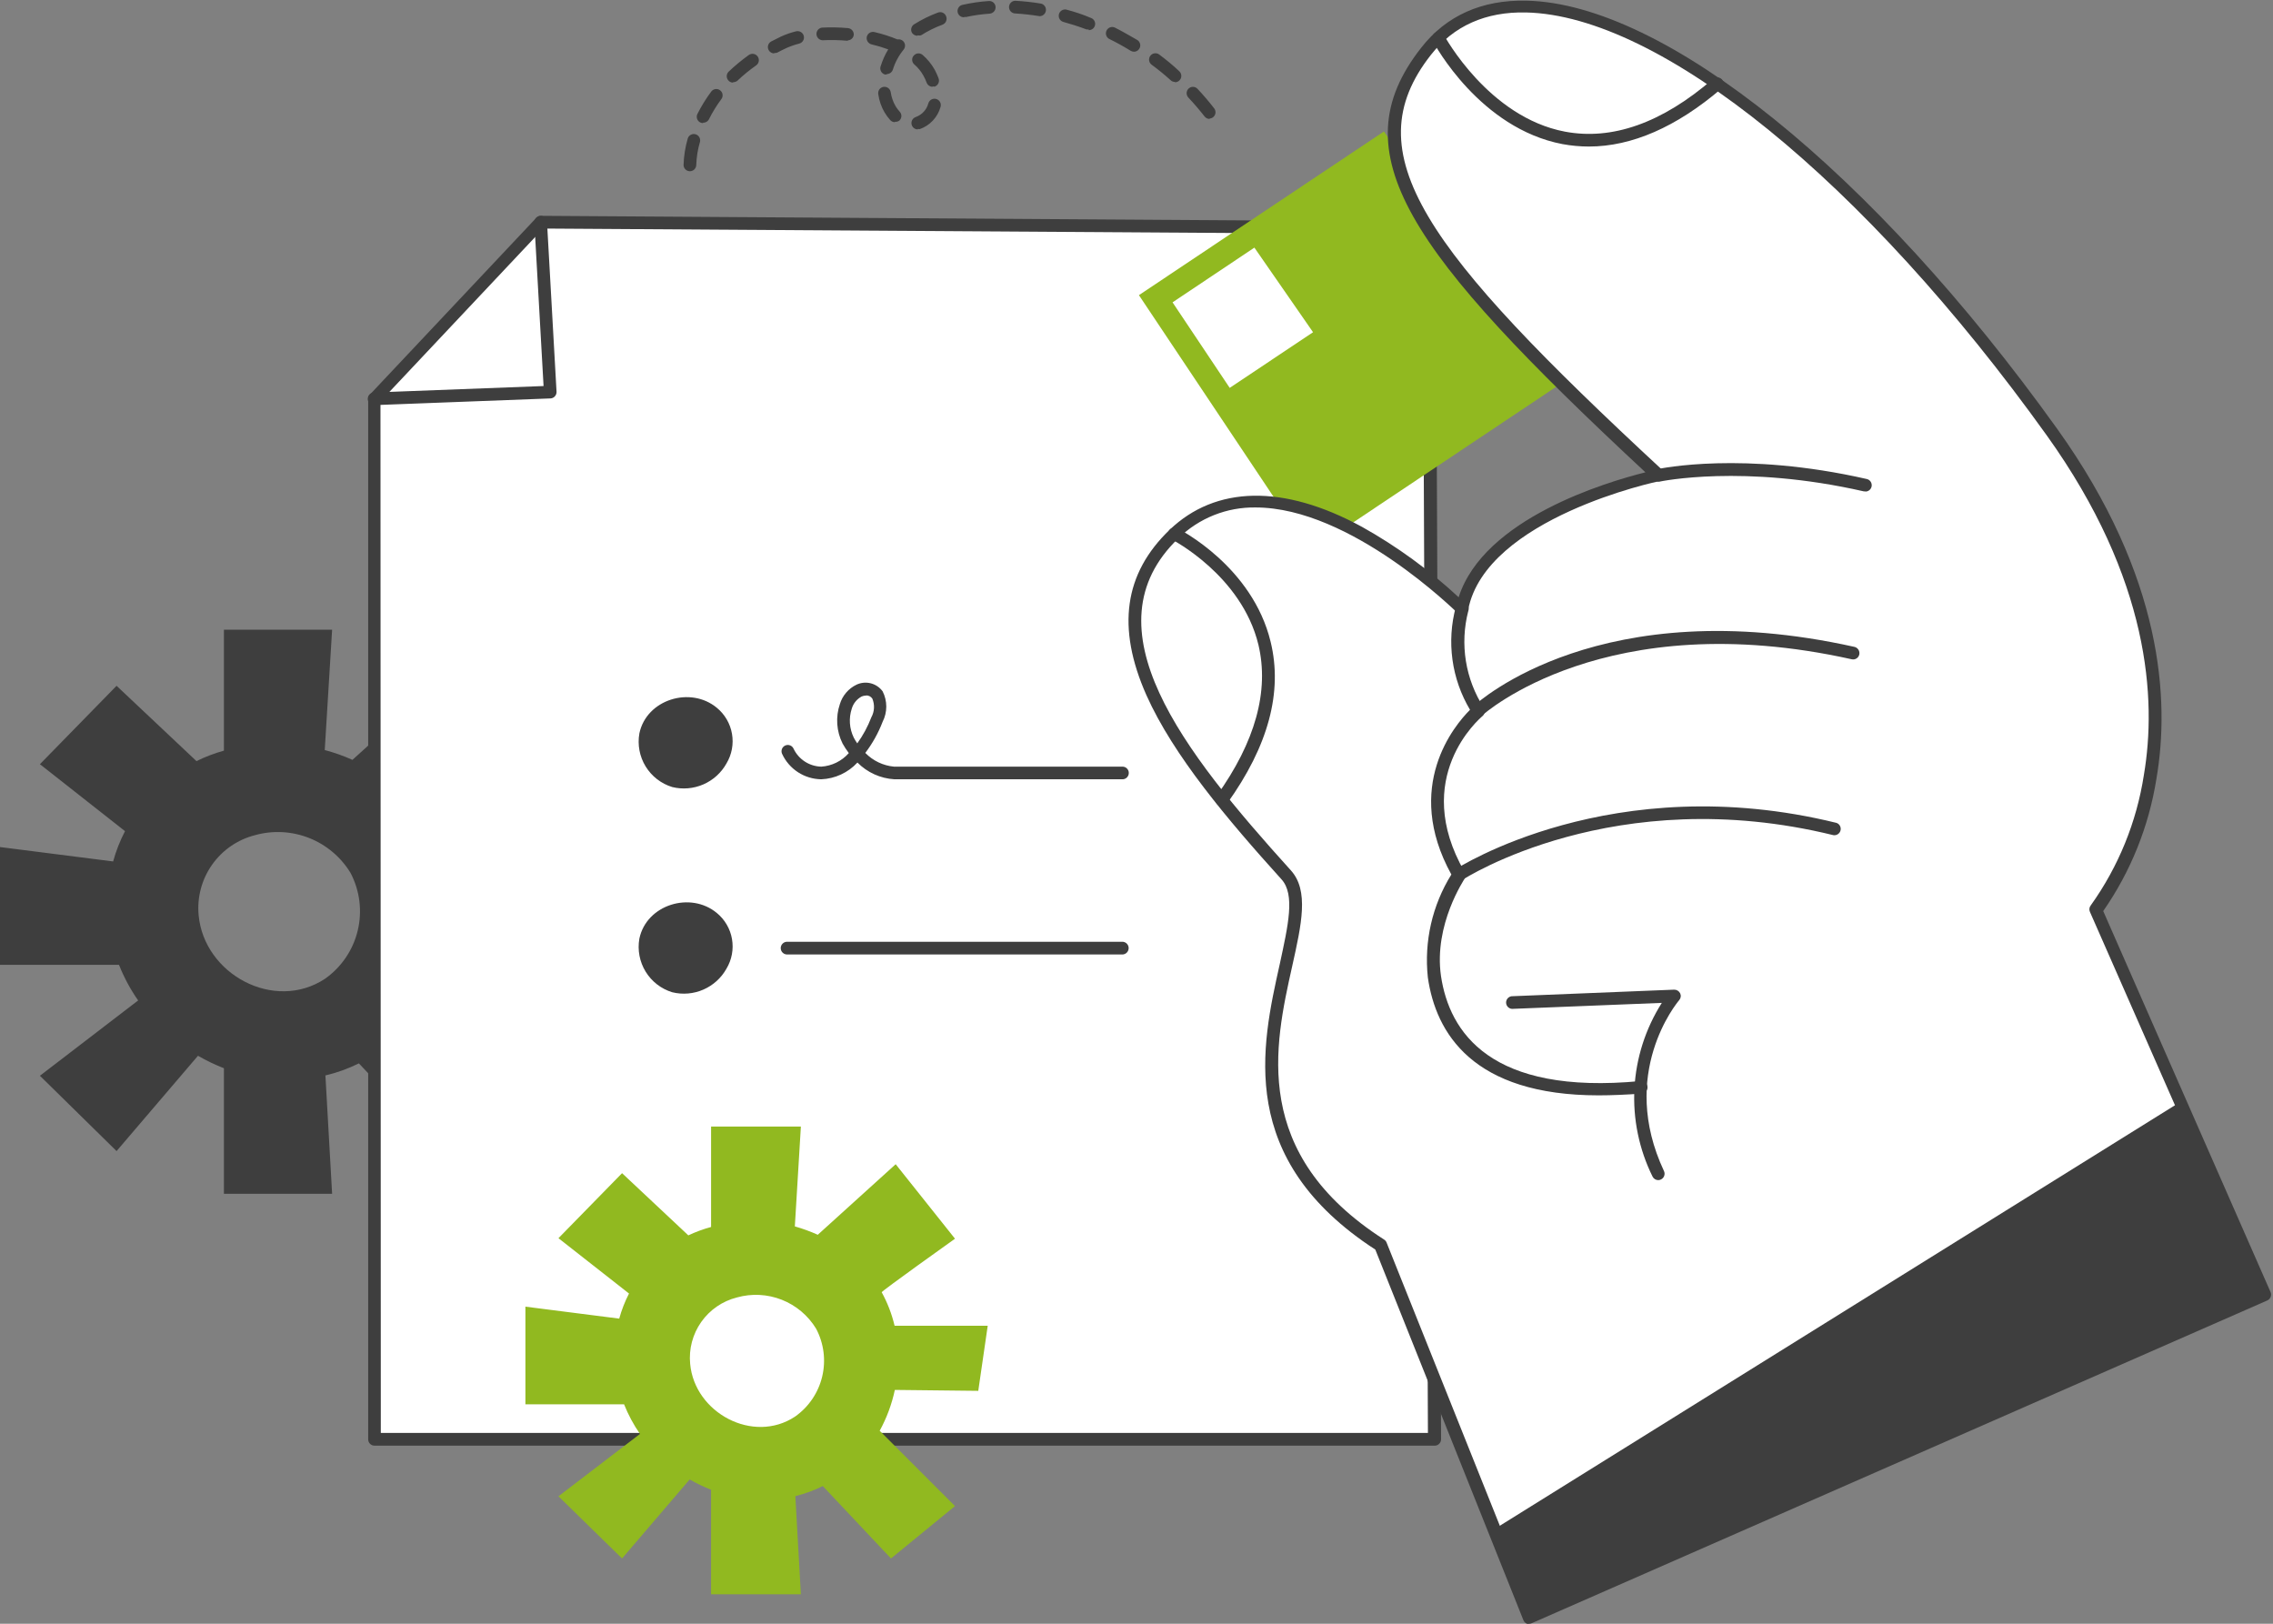 <?xml version="1.0" encoding="UTF-8"?>
<svg xmlns="http://www.w3.org/2000/svg" width="280" height="200" viewBox="0 0 280 200" fill="none">
  <rect x="0" y="0" width="280" height="200" fill="#808080" stroke="none"/>
  <g clip-path="url(#clip0_4553_6209)">
    <path d="M40.035 120.558C33.778 124.681 25.14 120.001 24.47 112.734C24.262 110.533 24.846 108.33 26.117 106.521C27.389 104.712 29.265 103.418 31.407 102.87C33.605 102.257 35.941 102.377 38.064 103.212C40.186 104.047 41.979 105.552 43.169 107.498C44.324 109.683 44.643 112.215 44.066 114.619C43.49 117.023 42.056 119.134 40.035 120.558ZM67.247 116.734L68.649 107.065H54.816C54.407 105.337 53.766 103.673 52.909 102.117C52.876 102.077 52.848 102.031 52.827 101.983L63.794 94.17L54.992 83.11L43.416 93.593C42.314 93.098 41.173 92.694 40.004 92.387L40.911 77.564H27.583V92.459C26.419 92.781 25.287 93.213 24.202 93.748L14.359 84.471L4.917 94.129L15.4 102.375C14.782 103.564 14.292 104.815 13.936 106.106L0 104.333V118.836H14.658C15.271 120.387 16.063 121.861 17.018 123.227L4.917 132.504L14.359 141.781L24.388 130.041C25.413 130.633 26.481 131.146 27.583 131.577V147.038H40.911L40.087 132.463C41.513 132.127 42.896 131.629 44.21 130.979L54.332 141.73L63.836 133.947L52.683 122.795C53.732 120.898 54.493 118.855 54.94 116.734H67.247Z" fill="#3E3E3E"></path>
    <path d="M46.076 49.127L46.128 177.282H177.118L176.035 28.068L66.568 27.367L46.076 49.127Z" fill="white"></path>
    <path d="M176.684 178.066H46.137C45.929 178.066 45.73 177.984 45.583 177.837C45.436 177.69 45.353 177.491 45.353 177.283V49.127C45.357 48.928 45.434 48.737 45.57 48.592L66.062 26.832C66.132 26.751 66.219 26.686 66.317 26.643C66.415 26.601 66.522 26.58 66.629 26.584L176.096 27.296C176.3 27.298 176.496 27.381 176.64 27.525C176.785 27.669 176.867 27.865 176.869 28.069L177.519 177.283C177.518 177.488 177.437 177.684 177.292 177.829C177.214 177.911 177.12 177.975 177.015 178.016C176.909 178.057 176.796 178.074 176.684 178.066ZM46.91 176.499H175.9L175.261 28.852L66.907 28.151L46.869 49.437L46.91 176.499Z" fill="#3E3E3E"></path>
    <path d="M46.086 49.91C45.878 49.91 45.679 49.827 45.532 49.68C45.385 49.533 45.303 49.334 45.303 49.126C45.303 48.918 45.385 48.719 45.532 48.572C45.679 48.425 45.878 48.343 46.086 48.343L66.959 47.549L65.825 27.408C65.817 27.202 65.89 27.001 66.029 26.848C66.168 26.696 66.361 26.604 66.567 26.594C66.669 26.587 66.772 26.6 66.868 26.633C66.965 26.667 67.053 26.719 67.129 26.787C67.205 26.855 67.267 26.938 67.31 27.031C67.353 27.123 67.378 27.223 67.382 27.325L68.557 48.25C68.562 48.353 68.547 48.457 68.511 48.554C68.476 48.652 68.421 48.741 68.351 48.817C68.282 48.895 68.198 48.958 68.104 49.002C68.01 49.047 67.908 49.071 67.804 49.075L46.158 49.899L46.086 49.91Z" fill="#3E3E3E"></path>
    <path d="M170.48 16.193L140.299 36.355L161.368 67.907L192.116 47.364L170.48 16.193Z" fill="#91B920"></path>
    <path d="M154.522 30.5L144.441 37.241L151.482 47.776L161.748 40.921L154.522 30.5Z" fill="white"></path>
    <path d="M278.978 159.397L258.157 111.982C258.157 111.982 277.742 88.078 252.756 53.135C222.338 10.709 188.395 -9.958 175.654 6.245C165.697 18.914 174.479 30.86 204.279 58.485C204.279 58.485 182.416 62.969 180.087 74.977C180.087 74.977 158.09 52.826 144.628 65.7C132.867 77.039 144.628 92.438 158.44 107.704C164.326 114.208 144.628 136.999 170.047 153.316L188.394 199.195L278.978 159.397Z" fill="white"></path>
    <path d="M188.394 199.999C188.295 200.015 188.194 200.015 188.095 199.999C187.9 199.917 187.745 199.761 187.663 199.566L169.418 153.914C152.276 142.781 155.379 128.907 157.647 118.754C158.678 113.971 159.564 110.188 157.863 108.312C151.194 100.932 144.556 93.078 141.226 85.635C137.526 77.307 138.464 70.638 144.092 65.247C149.72 59.856 158.049 59.588 167.8 64.907C172.092 67.309 176.082 70.216 179.684 73.565C182.777 63.866 197.878 59.382 202.691 58.176C173.428 30.943 164.893 18.831 175.067 5.885C178.159 1.916 182.56 -0.042 188.044 0.082C205.062 0.453 230.718 21.151 253.405 52.806C266.496 71.071 267.29 86.336 265.64 95.922C264.712 101.78 262.471 107.351 259.085 112.219L279.7 159.15C279.78 159.34 279.783 159.554 279.708 159.747C279.633 159.939 279.486 160.095 279.298 160.181L188.704 199.927C188.606 199.971 188.501 199.995 188.394 199.999ZM154.668 62.505C152.912 62.478 151.167 62.799 149.536 63.45C147.905 64.101 146.419 65.069 145.164 66.298C133.723 77.276 145.741 92.531 159.018 107.209C161.265 109.694 160.337 113.817 159.172 119.043C156.997 128.783 154.018 142.122 170.511 152.687C170.648 152.775 170.753 152.905 170.81 153.058L188.858 198.185L277.989 159.016L257.446 112.312C257.387 112.181 257.366 112.036 257.386 111.893C257.407 111.751 257.466 111.617 257.559 111.508C260.963 106.743 263.201 101.246 264.094 95.459C265.671 86.182 264.867 71.401 252.117 53.609C229.708 22.346 204.526 1.906 187.993 1.535C183.014 1.422 179.076 3.184 176.273 6.751C166.728 18.893 175.448 30.716 204.815 57.928C204.918 58.027 204.993 58.152 205.031 58.29C205.069 58.428 205.069 58.574 205.031 58.712C204.992 58.851 204.916 58.976 204.81 59.074C204.705 59.172 204.574 59.24 204.433 59.269C204.227 59.269 183.055 63.794 180.86 75.091C180.832 75.231 180.766 75.36 180.67 75.466C180.573 75.571 180.45 75.648 180.313 75.689C180.179 75.729 180.036 75.733 179.9 75.698C179.763 75.663 179.639 75.593 179.54 75.493C179.365 75.359 166.418 62.505 154.668 62.505Z" fill="#3E3E3E"></path>
    <path d="M195.723 18.049C194.634 18.047 193.547 17.947 192.476 17.75C182.313 15.812 176.736 5.504 176.509 5.061C176.412 4.879 176.392 4.666 176.452 4.469C176.512 4.272 176.647 4.107 176.829 4.01C177.011 3.912 177.224 3.892 177.421 3.952C177.618 4.011 177.783 4.147 177.88 4.329C177.942 4.432 183.354 14.431 192.775 16.214C198.558 17.306 204.701 15.183 211.02 9.72C211.178 9.583 211.385 9.515 211.593 9.531C211.802 9.546 211.996 9.644 212.133 9.802C212.27 9.961 212.338 10.167 212.322 10.376C212.307 10.585 212.209 10.779 212.05 10.916C206.505 15.657 201.001 18.049 195.723 18.049Z" fill="#3E3E3E"></path>
    <path d="M150.492 99.274C150.33 99.27 150.172 99.22 150.038 99.129C149.87 99.008 149.757 98.824 149.725 98.62C149.692 98.415 149.742 98.205 149.863 98.037C154.646 91.368 156.367 85.101 155.017 79.411C152.955 70.876 144.4 66.475 144.317 66.433C144.138 66.339 144.003 66.179 143.94 65.987C143.876 65.794 143.89 65.585 143.977 65.403C144.07 65.222 144.23 65.085 144.423 65.021C144.616 64.958 144.826 64.972 145.008 65.063C145.389 65.248 154.285 69.804 156.522 79.05C158.037 85.235 156.233 91.904 151.162 98.965C151.085 99.068 150.983 99.15 150.866 99.204C150.749 99.258 150.62 99.282 150.492 99.274Z" fill="#3E3E3E"></path>
    <path d="M196.927 134.917C181.414 134.917 176.869 127.227 175.89 120.393C175.414 115.962 176.433 111.5 178.786 107.715C172.828 96.892 179.167 89.336 181.085 87.429C179.958 85.537 179.222 83.438 178.923 81.257C178.624 79.075 178.766 76.856 179.342 74.73C179.376 74.629 179.43 74.535 179.5 74.455C179.57 74.375 179.656 74.31 179.753 74.264C179.849 74.218 179.954 74.191 180.06 74.186C180.167 74.181 180.273 74.198 180.373 74.236C180.476 74.266 180.572 74.318 180.654 74.388C180.736 74.458 180.802 74.545 180.849 74.642C180.895 74.739 180.921 74.844 180.924 74.952C180.928 75.059 180.908 75.167 180.868 75.266C180.347 77.275 180.248 79.37 180.576 81.418C180.905 83.467 181.653 85.426 182.775 87.172C182.88 87.332 182.923 87.526 182.894 87.716C182.866 87.906 182.768 88.079 182.621 88.202C182.26 88.512 173.735 95.789 180.415 107.395C180.49 107.522 180.53 107.666 180.53 107.813C180.53 107.96 180.49 108.104 180.415 108.23C180.415 108.292 176.591 113.858 177.508 120.218C178.539 127.104 183.558 134.927 202.102 133.154C202.203 133.145 202.306 133.155 202.403 133.185C202.501 133.216 202.591 133.265 202.67 133.33C202.748 133.395 202.813 133.475 202.861 133.565C202.908 133.655 202.938 133.754 202.947 133.855C202.957 133.957 202.946 134.059 202.916 134.157C202.886 134.254 202.837 134.344 202.772 134.423C202.707 134.501 202.627 134.566 202.537 134.614C202.446 134.662 202.348 134.691 202.246 134.7C200.319 134.834 198.556 134.917 196.927 134.917Z" fill="#3E3E3E"></path>
    <path d="M229.789 60.527H229.613C214.75 57.136 204.545 59.301 204.442 59.321C204.248 59.346 204.051 59.297 203.891 59.183C203.731 59.07 203.62 58.901 203.578 58.71C203.537 58.518 203.569 58.318 203.667 58.149C203.766 57.98 203.925 57.854 204.112 57.796C204.535 57.703 214.76 55.538 229.964 59.002C230.151 59.045 230.315 59.156 230.426 59.313C230.536 59.47 230.585 59.662 230.564 59.853C230.542 60.044 230.451 60.22 230.308 60.348C230.165 60.476 229.981 60.547 229.789 60.548V60.527Z" fill="#3E3E3E"></path>
    <path d="M182.085 88.338C181.978 88.336 181.872 88.313 181.774 88.268C181.677 88.224 181.589 88.16 181.518 88.08C181.373 87.933 181.291 87.735 181.291 87.528C181.291 87.322 181.373 87.124 181.518 86.977C182.147 86.4 197.268 72.742 228.449 79.679C228.65 79.728 228.823 79.854 228.933 80.029C229.043 80.204 229.08 80.415 229.037 80.617C229.015 80.717 228.973 80.811 228.914 80.895C228.856 80.978 228.781 81.05 228.695 81.104C228.609 81.159 228.513 81.196 228.412 81.213C228.311 81.23 228.208 81.227 228.109 81.205C197.783 74.453 182.755 87.987 182.58 88.121C182.447 88.252 182.271 88.329 182.085 88.338Z" fill="#3E3E3E"></path>
    <path d="M179.704 108.518C179.537 108.517 179.374 108.463 179.24 108.362C179.106 108.262 179.008 108.122 178.959 107.962C178.911 107.801 178.915 107.63 178.971 107.472C179.027 107.315 179.132 107.179 179.271 107.086C179.467 106.962 198.629 94.572 226.222 101.355C226.407 101.418 226.561 101.549 226.654 101.72C226.748 101.892 226.774 102.092 226.727 102.281C226.681 102.471 226.565 102.636 226.403 102.745C226.241 102.854 226.045 102.898 225.851 102.87C198.907 96.252 180.322 108.261 180.137 108.384C180.01 108.473 179.859 108.52 179.704 108.518Z" fill="#3E3E3E"></path>
    <path d="M204.279 145.359C204.13 145.36 203.985 145.319 203.859 145.24C203.733 145.162 203.632 145.049 203.567 144.916C201.905 141.552 201.137 137.818 201.338 134.072C201.538 130.325 202.7 126.694 204.712 123.527L186.426 124.259C186.317 124.275 186.206 124.268 186.1 124.239C185.994 124.209 185.896 124.158 185.811 124.087C185.726 124.017 185.657 123.93 185.608 123.831C185.56 123.733 185.532 123.625 185.528 123.515C185.524 123.405 185.543 123.296 185.583 123.194C185.624 123.091 185.686 122.999 185.765 122.922C185.844 122.846 185.938 122.787 186.041 122.749C186.144 122.711 186.254 122.695 186.364 122.703L206.227 121.899C206.38 121.895 206.53 121.935 206.662 122.014C206.793 122.092 206.899 122.206 206.969 122.342C207.035 122.478 207.06 122.631 207.039 122.781C207.019 122.932 206.955 123.073 206.856 123.187C206.547 123.548 199.341 132.247 204.98 144.246C205.065 144.432 205.074 144.644 205.004 144.837C204.935 145.029 204.793 145.187 204.608 145.276C204.507 145.329 204.394 145.358 204.279 145.359Z" fill="#3E3E3E"></path>
    <path d="M268.576 135.732L184.043 188.374L188.382 199.217L278.977 159.389L268.576 135.732Z" fill="#3E3E3E"></path>
    <path d="M84.987 21.09C84.787 21.091 84.596 21.015 84.45 20.88C84.305 20.744 84.216 20.557 84.203 20.359C84.235 19.231 84.412 18.112 84.729 17.029C84.795 16.842 84.93 16.687 85.107 16.596C85.283 16.505 85.487 16.484 85.679 16.538C85.87 16.591 86.033 16.716 86.136 16.885C86.239 17.055 86.274 17.258 86.234 17.452C85.958 18.38 85.802 19.34 85.77 20.307C85.77 20.511 85.69 20.707 85.548 20.854C85.405 21 85.211 21.085 85.007 21.09H84.987ZM113.054 15.937C112.888 15.937 112.726 15.885 112.593 15.786C112.459 15.688 112.361 15.549 112.312 15.39C112.25 15.194 112.269 14.98 112.363 14.797C112.458 14.614 112.621 14.475 112.817 14.411C113.187 14.277 113.519 14.057 113.787 13.768C114.054 13.479 114.248 13.131 114.353 12.752C114.379 12.65 114.425 12.554 114.488 12.47C114.552 12.387 114.631 12.317 114.722 12.264C114.813 12.212 114.914 12.179 115.018 12.166C115.122 12.153 115.228 12.162 115.329 12.191C115.43 12.22 115.524 12.269 115.606 12.335C115.687 12.401 115.755 12.483 115.804 12.576C115.853 12.668 115.883 12.77 115.893 12.875C115.902 12.979 115.89 13.085 115.858 13.184C115.68 13.811 115.353 14.385 114.906 14.858C114.46 15.332 113.906 15.691 113.291 15.906C113.212 15.909 113.132 15.902 113.054 15.885V15.937ZM86.605 15.164C86.483 15.161 86.364 15.133 86.254 15.081C86.074 14.988 85.936 14.829 85.871 14.637C85.805 14.444 85.817 14.234 85.904 14.05C86.393 13.078 86.965 12.15 87.615 11.278C87.676 11.196 87.752 11.127 87.84 11.074C87.927 11.022 88.025 10.987 88.126 10.973C88.227 10.958 88.329 10.963 88.428 10.988C88.527 11.013 88.621 11.057 88.702 11.118C88.784 11.179 88.853 11.255 88.906 11.343C88.958 11.43 88.993 11.527 89.007 11.628C89.022 11.729 89.017 11.832 88.992 11.931C88.967 12.03 88.923 12.123 88.862 12.205C88.269 13.002 87.748 13.851 87.306 14.741C87.233 14.86 87.13 14.958 87.006 15.023C86.883 15.089 86.744 15.119 86.605 15.112V15.164ZM110.24 15.05C110.134 15.05 110.029 15.028 109.931 14.986C109.834 14.943 109.746 14.881 109.673 14.803C109.412 14.518 109.181 14.207 108.983 13.875C108.566 13.174 108.297 12.395 108.189 11.587C108.173 11.486 108.177 11.383 108.201 11.284C108.225 11.184 108.268 11.091 108.329 11.008C108.389 10.926 108.465 10.856 108.553 10.803C108.64 10.75 108.737 10.715 108.838 10.7C109.043 10.671 109.252 10.724 109.418 10.847C109.584 10.971 109.694 11.155 109.725 11.36C109.813 11.967 110.016 12.551 110.323 13.081C110.464 13.312 110.626 13.53 110.807 13.731C110.88 13.803 110.938 13.889 110.978 13.983C111.018 14.078 111.038 14.18 111.038 14.282C111.038 14.385 111.018 14.487 110.978 14.581C110.938 14.676 110.88 14.762 110.807 14.834C110.729 14.898 110.638 14.946 110.541 14.974C110.443 15.002 110.341 15.011 110.24 14.999V15.05ZM149.007 14.648C148.888 14.649 148.771 14.622 148.664 14.57C148.556 14.518 148.463 14.443 148.389 14.349C147.76 13.545 147.09 12.762 146.4 12.03C146.254 11.883 146.173 11.685 146.173 11.479C146.173 11.272 146.254 11.074 146.4 10.927C146.471 10.854 146.557 10.796 146.652 10.756C146.747 10.716 146.848 10.696 146.951 10.696C147.054 10.696 147.155 10.716 147.25 10.756C147.345 10.796 147.431 10.854 147.503 10.927C148.224 11.69 148.915 12.504 149.564 13.339C149.628 13.42 149.675 13.513 149.703 13.613C149.731 13.712 149.739 13.816 149.726 13.918C149.714 14.021 149.681 14.12 149.63 14.21C149.58 14.3 149.511 14.379 149.43 14.442C149.308 14.535 149.161 14.589 149.007 14.597V14.648ZM114.879 10.69C114.719 10.688 114.564 10.637 114.433 10.545C114.303 10.453 114.203 10.324 114.147 10.175C114.041 9.887 113.914 9.608 113.765 9.34C113.475 8.808 113.091 8.333 112.632 7.938C112.554 7.872 112.49 7.791 112.444 7.699C112.398 7.608 112.371 7.509 112.364 7.407C112.358 7.305 112.372 7.203 112.405 7.106C112.439 7.01 112.491 6.921 112.56 6.845C112.627 6.767 112.709 6.703 112.801 6.657C112.893 6.611 112.993 6.584 113.096 6.577C113.199 6.57 113.302 6.584 113.399 6.618C113.496 6.652 113.586 6.704 113.662 6.773C114.26 7.29 114.762 7.907 115.147 8.598C115.323 8.931 115.478 9.275 115.611 9.628C115.65 9.726 115.67 9.83 115.668 9.935C115.667 10.04 115.645 10.144 115.602 10.24C115.56 10.336 115.499 10.423 115.422 10.495C115.346 10.567 115.255 10.623 115.157 10.659C115.064 10.667 114.97 10.66 114.879 10.639V10.69ZM90.305 10.175C90.201 10.176 90.098 10.156 90.002 10.115C89.906 10.075 89.82 10.014 89.749 9.938C89.603 9.791 89.522 9.593 89.522 9.386C89.522 9.18 89.603 8.981 89.749 8.835C90.531 8.091 91.365 7.402 92.243 6.773C92.412 6.653 92.623 6.605 92.828 6.64C93.033 6.674 93.215 6.789 93.336 6.959C93.456 7.128 93.504 7.339 93.469 7.543C93.434 7.748 93.32 7.931 93.15 8.051C92.331 8.625 91.556 9.259 90.831 9.948C90.682 10.068 90.496 10.13 90.305 10.123V10.175ZM144.74 10.092C144.55 10.095 144.366 10.024 144.225 9.896C143.471 9.214 142.683 8.571 141.864 7.969C141.698 7.845 141.587 7.661 141.556 7.457C141.525 7.252 141.577 7.043 141.699 6.876C141.823 6.71 142.007 6.599 142.212 6.568C142.416 6.537 142.625 6.589 142.792 6.711C143.647 7.35 144.472 8.02 145.266 8.773C145.382 8.879 145.463 9.018 145.499 9.172C145.535 9.325 145.524 9.485 145.467 9.632C145.41 9.779 145.31 9.906 145.181 9.995C145.051 10.084 144.898 10.133 144.74 10.133V10.092ZM109.23 9.175C109.155 9.185 109.078 9.185 109.003 9.175C108.899 9.145 108.803 9.094 108.719 9.024C108.636 8.955 108.568 8.869 108.52 8.772C108.471 8.676 108.443 8.57 108.438 8.462C108.433 8.353 108.449 8.245 108.488 8.144C108.714 7.422 109.025 6.73 109.416 6.083C108.741 5.835 108.053 5.629 107.354 5.464C107.155 5.413 106.984 5.286 106.876 5.111C106.769 4.937 106.733 4.727 106.777 4.526C106.8 4.426 106.842 4.332 106.902 4.249C106.962 4.165 107.038 4.095 107.125 4.041C107.212 3.987 107.31 3.952 107.411 3.936C107.512 3.92 107.615 3.924 107.715 3.949C108.683 4.172 109.631 4.475 110.549 4.856C110.665 4.834 110.784 4.838 110.897 4.866C111.011 4.895 111.118 4.947 111.209 5.021C111.366 5.153 111.465 5.342 111.484 5.546C111.503 5.75 111.441 5.954 111.312 6.113C110.713 6.844 110.261 7.684 109.983 8.587C109.929 8.744 109.827 8.88 109.692 8.976C109.557 9.072 109.396 9.124 109.23 9.123V9.175ZM95.376 6.577C95.202 6.578 95.032 6.519 94.894 6.412C94.756 6.305 94.658 6.155 94.615 5.985C94.573 5.816 94.588 5.637 94.659 5.477C94.729 5.317 94.852 5.186 95.006 5.103L96.201 4.505C96.801 4.23 97.426 4.013 98.067 3.856C98.268 3.809 98.479 3.842 98.656 3.947C98.833 4.053 98.962 4.224 99.015 4.423C99.065 4.624 99.034 4.836 98.927 5.014C98.821 5.192 98.649 5.32 98.448 5.371C97.908 5.509 97.381 5.692 96.871 5.918C96.479 6.103 96.098 6.289 95.737 6.485C95.622 6.528 95.498 6.542 95.376 6.526V6.577ZM139.7 6.371C139.555 6.37 139.412 6.331 139.287 6.258C138.421 5.722 137.525 5.227 136.618 4.784C136.447 4.684 136.32 4.523 136.263 4.333C136.206 4.143 136.223 3.939 136.311 3.761C136.398 3.584 136.55 3.446 136.735 3.375C136.92 3.305 137.125 3.307 137.308 3.382C138.257 3.856 139.195 4.413 140.102 4.928C140.243 5.018 140.351 5.152 140.411 5.308C140.471 5.465 140.479 5.637 140.434 5.798C140.389 5.96 140.294 6.103 140.161 6.206C140.029 6.309 139.867 6.367 139.7 6.371ZM104.406 5.021C103.378 4.929 102.345 4.908 101.314 4.959C101.121 4.948 100.938 4.865 100.802 4.727C100.666 4.59 100.586 4.407 100.577 4.213C100.568 4.02 100.631 3.83 100.754 3.68C100.876 3.531 101.05 3.432 101.242 3.403C102.317 3.347 103.395 3.367 104.468 3.464C104.674 3.485 104.864 3.587 104.995 3.747C105.127 3.908 105.189 4.114 105.169 4.32C105.143 4.493 105.058 4.653 104.929 4.771C104.799 4.889 104.633 4.959 104.458 4.969L104.406 5.021ZM113.003 4.402C112.872 4.401 112.743 4.367 112.628 4.304C112.513 4.241 112.415 4.151 112.343 4.042C112.246 3.871 112.217 3.671 112.261 3.48C112.305 3.289 112.419 3.122 112.58 3.011C113.507 2.427 114.491 1.94 115.518 1.557C115.615 1.516 115.719 1.495 115.825 1.496C115.93 1.497 116.035 1.519 116.131 1.561C116.228 1.604 116.315 1.666 116.386 1.743C116.458 1.82 116.513 1.912 116.549 2.011C116.588 2.108 116.608 2.213 116.607 2.318C116.605 2.423 116.583 2.526 116.54 2.622C116.498 2.719 116.437 2.805 116.36 2.877C116.284 2.949 116.194 3.005 116.095 3.042C115.171 3.382 114.286 3.821 113.456 4.351C113.324 4.385 113.186 4.385 113.054 4.351L113.003 4.402ZM134.103 3.619C134.011 3.638 133.916 3.638 133.824 3.619C132.876 3.258 131.897 2.949 130.928 2.681C130.745 2.613 130.594 2.478 130.505 2.304C130.416 2.13 130.395 1.929 130.447 1.74C130.498 1.552 130.618 1.389 130.784 1.285C130.949 1.18 131.148 1.142 131.34 1.176C132.371 1.454 133.402 1.784 134.381 2.207C134.557 2.266 134.706 2.387 134.8 2.548C134.894 2.708 134.928 2.897 134.894 3.08C134.86 3.263 134.761 3.427 134.616 3.543C134.471 3.659 134.288 3.719 134.103 3.712V3.619ZM118.775 2.124C118.576 2.137 118.38 2.072 118.228 1.944C118.076 1.816 117.979 1.633 117.958 1.435C117.936 1.237 117.992 1.039 118.114 0.881C118.235 0.723 118.413 0.618 118.61 0.588C119.662 0.352 120.73 0.197 121.806 0.125C121.908 0.116 122.011 0.128 122.109 0.16C122.206 0.192 122.297 0.243 122.374 0.31C122.452 0.377 122.516 0.459 122.561 0.551C122.607 0.643 122.634 0.744 122.64 0.846C122.654 1.052 122.587 1.256 122.452 1.412C122.316 1.569 122.125 1.665 121.919 1.681C120.92 1.75 119.928 1.891 118.95 2.104C118.908 2.099 118.866 2.089 118.826 2.073L118.775 2.124ZM128.052 1.99C127.027 1.825 125.995 1.711 124.959 1.65C124.768 1.62 124.594 1.52 124.472 1.37C124.35 1.219 124.288 1.028 124.298 0.835C124.308 0.641 124.39 0.458 124.528 0.321C124.665 0.184 124.848 0.103 125.042 0.094C126.113 0.15 127.18 0.267 128.238 0.444C128.422 0.486 128.585 0.594 128.696 0.746C128.808 0.899 128.86 1.087 128.844 1.276C128.827 1.464 128.744 1.64 128.607 1.772C128.471 1.903 128.292 1.981 128.103 1.99H128.052Z" fill="#3E3E3E"></path>
    <path d="M120.508 171.313L121.673 163.294H110.2C109.859 161.854 109.325 160.467 108.613 159.171C108.541 159.057 117.642 152.574 117.642 152.574L110.334 143.4L100.738 152.089C99.822 151.678 98.878 151.334 97.913 151.059L98.656 138.762H87.595V151.131C86.632 151.391 85.694 151.736 84.792 152.162L76.628 144.503L68.794 152.512L77.484 159.326C76.978 160.313 76.574 161.349 76.278 162.418L64.723 160.944V172.973H76.876C77.388 174.26 78.045 175.484 78.834 176.622L68.794 184.301L76.628 191.96L84.957 182.229C85.805 182.714 86.687 183.137 87.595 183.497V196.371H98.656L97.975 184.28C99.144 183.994 100.278 183.579 101.356 183.043L109.757 191.96L117.642 185.507L108.365 176.23C109.229 174.653 109.857 172.959 110.231 171.2L120.508 171.313ZM97.934 174.488C92.78 177.9 85.565 174.024 85.018 167.994C84.84 166.166 85.323 164.335 86.38 162.833C87.438 161.331 88.999 160.258 90.781 159.81C92.603 159.3 94.542 159.4 96.302 160.094C98.062 160.788 99.547 162.039 100.532 163.655C101.492 165.467 101.758 167.568 101.28 169.562C100.802 171.557 99.612 173.308 97.934 174.488Z" fill="#91B920"></path>
    <path d="M138.34 95.986H110.179C108.458 95.884 106.835 95.15 105.623 93.924C104.47 95.174 102.869 95.915 101.17 95.986C100.149 95.973 99.153 95.671 98.297 95.115C97.442 94.558 96.761 93.77 96.336 92.842C96.295 92.748 96.273 92.648 96.272 92.546C96.27 92.444 96.288 92.343 96.326 92.248C96.363 92.153 96.418 92.067 96.489 91.994C96.56 91.921 96.644 91.862 96.738 91.821C96.831 91.781 96.932 91.759 97.034 91.757C97.135 91.755 97.237 91.774 97.331 91.811C97.426 91.848 97.513 91.904 97.586 91.975C97.659 92.046 97.718 92.13 97.758 92.223C98.067 92.871 98.55 93.42 99.152 93.809C99.754 94.199 100.453 94.413 101.17 94.429C102.477 94.343 103.697 93.743 104.562 92.759C104.282 92.388 104.028 91.999 103.799 91.595C103.423 90.847 103.199 90.031 103.14 89.196C103.082 88.361 103.19 87.522 103.459 86.729C103.616 86.208 103.881 85.725 104.236 85.311C104.591 84.897 105.028 84.562 105.52 84.328C106.067 84.073 106.686 84.016 107.271 84.166C107.855 84.317 108.369 84.665 108.726 85.152C109.022 85.733 109.177 86.376 109.177 87.028C109.177 87.68 109.022 88.323 108.726 88.904C108.199 90.277 107.481 91.568 106.592 92.739C107.53 93.702 108.779 94.301 110.117 94.429H138.278C138.483 94.429 138.68 94.511 138.825 94.656C138.97 94.801 139.051 94.997 139.051 95.202C139.052 95.398 138.979 95.587 138.848 95.732C138.716 95.877 138.535 95.968 138.34 95.986ZM106.685 85.678C106.504 85.676 106.325 85.711 106.159 85.781C105.866 85.934 105.606 86.144 105.396 86.399C105.185 86.654 105.027 86.948 104.932 87.265C104.535 88.453 104.624 89.75 105.18 90.873C105.307 91.111 105.448 91.342 105.603 91.564C106.315 90.574 106.897 89.497 107.334 88.358C107.527 88.007 107.639 87.617 107.66 87.218C107.682 86.818 107.612 86.418 107.458 86.049C107.373 85.923 107.258 85.821 107.123 85.752C106.987 85.684 106.836 85.651 106.685 85.657V85.678Z" fill="#3E3E3E"></path>
    <path d="M89.491 94.036C90.147 92.941 90.389 91.647 90.171 90.389C89.954 89.131 89.292 87.993 88.306 87.182C85.059 84.481 79.637 86.151 78.761 90.336C78.513 91.742 78.787 93.19 79.534 94.407C80.28 95.625 81.446 96.527 82.812 96.943C84.09 97.257 85.436 97.142 86.642 96.617C87.849 96.092 88.85 95.185 89.491 94.036Z" fill="#3E3E3E"></path>
    <path d="M89.491 119.312C90.147 118.217 90.389 116.922 90.171 115.664C89.954 114.406 89.292 113.268 88.306 112.457C85.059 109.756 79.637 111.426 78.761 115.611C78.513 117.017 78.787 118.466 79.534 119.683C80.28 120.9 81.446 121.802 82.812 122.218C84.09 122.532 85.436 122.418 86.642 121.892C87.849 121.367 88.85 120.461 89.491 119.312Z" fill="#3E3E3E"></path>
    <path d="M138.34 117.56H97.047C96.937 117.572 96.826 117.562 96.721 117.528C96.616 117.495 96.519 117.44 96.436 117.366C96.354 117.293 96.288 117.203 96.243 117.102C96.197 117.001 96.174 116.892 96.174 116.781C96.174 116.671 96.197 116.562 96.243 116.461C96.288 116.36 96.354 116.27 96.436 116.197C96.519 116.123 96.616 116.068 96.721 116.035C96.826 116.001 96.937 115.991 97.047 116.003H138.34C138.531 116.025 138.707 116.117 138.835 116.26C138.963 116.404 139.033 116.589 139.033 116.781C139.033 116.974 138.963 117.159 138.835 117.303C138.707 117.446 138.531 117.538 138.34 117.56Z" fill="#3E3E3E"></path>
  </g>
  <defs>
    <clipPath id="clip0_4553_6209">
      <rect width="279.761" height="200" fill="white"></rect>
    </clipPath>
  </defs>
</svg>
